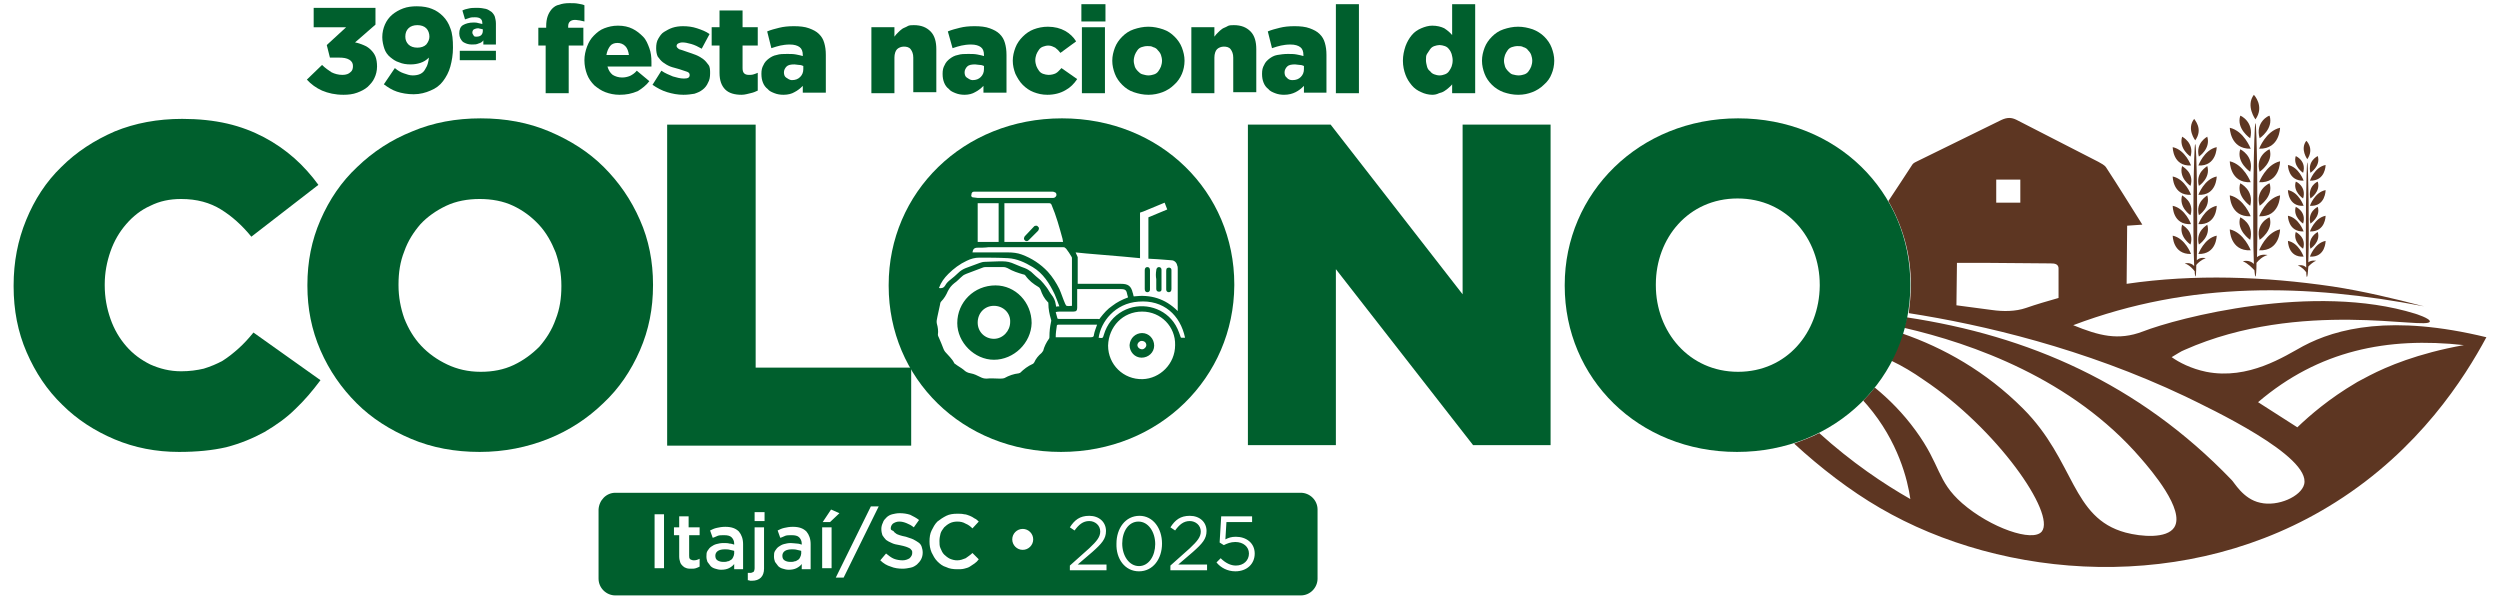 <?xml version="1.0" encoding="utf-8"?>
<!-- Generator: Adobe Illustrator 28.1.0, SVG Export Plug-In . SVG Version: 6.00 Build 0)  -->
<svg version="1.1" id="Camada_1" xmlns="http://www.w3.org/2000/svg" xmlns:xlink="http://www.w3.org/1999/xlink" x="0px" y="0px"
	 viewBox="0 0 477.4 114.3" style="enable-background:new 0 0 477.4 114.3;" xml:space="preserve">
<style type="text/css">
	.st0{fill:#5D3622;}
	.st1{fill:#005F2D;}
	.st2{fill-rule:evenodd;clip-rule:evenodd;fill:#005F2D;}
</style>
<g>
	<path class="st0" d="M381.2,34.3l4.6,0l0,4.4l-4.6,0L381.2,34.3z M393.1,56.9c-2.1,0.6-4.2,1.2-6.2,1.9c-2,0.7-4.4,0.7-6.5,0.4
		c-2.2-0.3-4.5-0.6-6.8-0.9l0.1-8.1c2.1,0,4,0,5.9,0c4,0,8,0.1,12,0.1c0.8,0,1.6,0.1,1.5,1.2C393.1,53.3,393.1,55.1,393.1,56.9z
		 M389.9,101.5c-1.7,2.1-9.8-0.7-15.2-5.4c-4.9-4.3-4-7.2-8.9-13.9c-2.4-3.3-5.1-6-7.8-8.2c-0.7,0.9-1.4,1.7-2.2,2.5
		c0.3,0.3,0.5,0.6,0.8,0.9c5.9,6.9,7.7,14.3,8.2,17.9c-5.1-2.9-11.2-7-17.4-12.6c-1.5,0.8-3.2,1.4-4.8,2c5,4.6,10.7,9,16.4,12.3
		c23.5,13.7,58.9,16.7,87-1.1c16-10.1,24.6-23.7,28.8-31.5c-18.1-4.4-28.6-1.7-35,1.7c-3.5,1.9-10.4,6.5-18.5,4.9
		c-2.9-0.6-5.2-1.8-6.6-2.8c0.9-0.5,1.7-1.1,2.5-1.4c22.1-9.8,46.5-3.7,46.8-5.4c0.1-0.6-2.8-1.5-2.8-1.5c-19.4-6-45.3,0.8-52,3.4
		c-4.7,1.8-8.4,0.8-13.3-1.2c22.5-8.5,44.6-7.9,67-3.6c-5.8-1.5-11.6-2.9-17.5-3.8c-13-1.9-26.3-2.4-39.3-0.5l0.1-11.1
		c1-0.1,1.9-0.1,2.9-0.2c-2.4-3.8-4.6-7.4-6.9-10.9c-0.3-0.5-1-0.8-1.5-1.1c-5.2-2.7-10.4-5.3-15.6-8c-1-0.5-1.8-0.5-2.9,0
		c-5.3,2.6-10.6,5.2-15.9,7.8c-0.4,0.2-0.9,0.4-1.1,0.7c-1.5,2.3-3,4.6-4.6,7c2.7,4.7,4.3,10.1,4.3,15.9v0.2c0,1.8-0.2,3.6-0.4,5.3
		c14.1,2.2,33.4,6.7,52.8,15.9C422,78,441.4,87.1,440,92.5c-0.6,2.3-5,4.3-8.4,3.5c-3.3-0.7-5-4-5.5-4.4c-17.7-18.4-38.8-27.5-62-31
		c-0.1,0.7-0.3,1.3-0.5,2c13,3,32.1,9.7,45.2,24.9c2,2.3,8.5,9.9,6.4,13.2c-1.4,2.2-6.3,1.8-9.3,1c-10.4-2.8-9.6-13.7-19.6-23.7
		c-7.1-7.1-15.2-11.6-23-14.3c-0.6,1.8-1.3,3.5-2.1,5.2c2.1,1,4.1,2.2,6.1,3.6C381.4,81.9,392.6,98.1,389.9,101.5z M418.4,48.5
		c0,0-1.1-3-3.5-3.5C414.9,45,414.9,48.6,418.4,48.5z M418.3,46.7c0,0-2.3-1.5-1.6-3.8C416.7,43,419.1,44.1,418.3,46.7z M418.4,42.8
		c0,0-1.1-3-3.5-3.5C414.9,39.4,414.9,43,418.4,42.8z M418.3,41.1c0,0-2.3-1.5-1.6-3.8C416.7,37.4,419.1,38.5,418.3,41.1z
		 M418.4,37.2c0,0-1.1-3-3.5-3.5C414.9,33.7,414.9,37.4,418.4,37.2z M418.3,35.5c0,0-2.3-1.5-1.6-3.8
		C416.7,31.8,419.1,32.9,418.3,35.5z M418.4,31.6c0,0-1.1-3-3.5-3.5C414.9,28.1,414.9,31.8,418.4,31.6z M418.3,29.9
		c0,0-2.3-1.5-1.6-3.8C416.7,26.1,419.1,27.3,418.3,29.9z M419.8,48.5c0,0,1.1-3,3.5-3.5C423.3,45,423.3,48.6,419.8,48.5z
		 M419.9,46.7c0,0,2.3-1.5,1.6-3.8C421.5,43,419.2,44.1,419.9,46.7z M419.8,42.8c0,0,1.1-3,3.5-3.5C423.3,39.4,423.3,43,419.8,42.8z
		 M419.9,41.1c0,0,2.3-1.5,1.6-3.8C421.5,37.4,419.2,38.5,419.9,41.1z M419.8,37.2c0,0,1.1-3,3.5-3.5
		C423.3,33.7,423.3,37.4,419.8,37.2z M419.9,35.5c0,0,2.3-1.5,1.6-3.8C421.5,31.8,419.2,32.9,419.9,35.5z M419.8,31.6
		c0,0,1.1-3,3.5-3.5C423.3,28.1,423.3,31.8,419.8,31.6z M419.9,29.9c0,0,2.3-1.5,1.6-3.8C421.5,26.1,419.2,27.3,419.9,29.9z
		 M419.2,26.8c0,0-1.7-2.2-0.2-4.1C419,22.8,420.8,24.6,419.2,26.8z M419.4,50.6c0.3-0.4,1-1,1.8-1.3c0,0-1-0.3-1.7,0.4
		c0.2-6.8,0-22.2-0.3-22.2c-0.3,0-0.5,17.3-0.2,23.3c-0.7-0.8-1.8-0.5-1.8-0.5c0.9,0.3,1.6,1.1,1.9,1.5c0,0.6,0.1,1,0.2,1
		C419.3,52.8,419.4,51.9,419.4,50.6z M429.8,47.8c0,0-1.3-3.4-4-4C425.8,43.8,425.8,48,429.8,47.8z M429.7,45.8c0,0-2.7-1.8-1.9-4.3
		C427.8,41.5,430.5,42.7,429.7,45.8z M429.8,41.3c0,0-1.3-3.4-4-4C425.8,37.3,425.8,41.5,429.8,41.3z M429.7,39.3
		c0,0-2.7-1.8-1.9-4.3C427.8,35,430.5,36.3,429.7,39.3z M429.8,34.8c0,0-1.3-3.4-4-4C425.8,30.8,425.8,35,429.8,34.8z M429.7,32.8
		c0,0-2.7-1.8-1.9-4.3C427.8,28.5,430.5,29.8,429.7,32.8z M429.8,28.4c0,0-1.3-3.4-4-4C425.8,24.3,425.8,28.5,429.8,28.4z
		 M429.7,26.4c0,0-2.7-1.8-1.9-4.3C427.8,22,430.5,23.3,429.7,26.4z M431.4,47.8c0,0,1.3-3.4,4-4C435.4,43.8,435.4,48,431.4,47.8z
		 M431.5,45.8c0,0,2.7-1.8,1.9-4.3C433.3,41.5,430.6,42.7,431.5,45.8z M431.4,41.3c0,0,1.3-3.4,4-4
		C435.4,37.3,435.4,41.5,431.4,41.3z M431.5,39.3c0,0,2.7-1.8,1.9-4.3C433.3,35,430.6,36.3,431.5,39.3z M431.4,34.8c0,0,1.3-3.4,4-4
		C435.4,30.8,435.4,35,431.4,34.8z M431.5,32.8c0,0,2.7-1.8,1.9-4.3C433.3,28.5,430.6,29.8,431.5,32.8z M431.4,28.4c0,0,1.3-3.4,4-4
		C435.4,24.3,435.4,28.5,431.4,28.4z M431.5,26.4c0,0,2.7-1.8,1.9-4.3C433.3,22,430.6,23.3,431.5,26.4z M430.7,22.8
		c0,0-1.9-2.6-0.3-4.7C430.4,18.1,432.5,20.3,430.7,22.8z M430.9,50.2c0.4-0.5,1.1-1.2,2.1-1.5c0,0-1.2-0.3-2,0.4
		c0.2-7.8,0-25.6-0.3-25.6c-0.3,0-0.6,20-0.3,26.9c-0.9-0.9-2.1-0.5-2.1-0.5c1,0.4,1.8,1.3,2.2,1.7c0.1,0.7,0.1,1.2,0.2,1.2
		C430.8,52.8,430.9,51.8,430.9,50.2z M439.9,49c0,0-0.9-2.6-3-3C436.9,46,436.9,49.2,439.9,49z M439.8,47.5c0,0-2-1.3-1.4-3.2
		C438.4,44.3,440.5,45.3,439.8,47.5z M439.9,44.2c0,0-0.9-2.6-3-3C436.9,41.2,436.9,44.3,439.9,44.2z M439.8,42.7c0,0-2-1.3-1.4-3.2
		C438.4,39.5,440.5,40.4,439.8,42.7z M439.9,39.3c0,0-0.9-2.6-3-3C436.9,36.3,436.9,39.5,439.9,39.3z M439.8,37.9c0,0-2-1.3-1.4-3.2
		C438.4,34.6,440.5,35.6,439.8,37.9z M439.9,34.5c0,0-0.9-2.6-3-3C436.9,31.5,436.9,34.6,439.9,34.5z M439.8,33c0,0-2-1.3-1.4-3.2
		C438.4,29.8,440.5,30.7,439.8,33z M441.1,49c0,0,0.9-2.6,3-3C444.1,46,444.1,49.2,441.1,49z M441.2,47.5c0,0,2-1.3,1.4-3.2
		C442.6,44.3,440.6,45.3,441.2,47.5z M441.1,44.2c0,0,0.9-2.6,3-3C444.1,41.2,444.1,44.3,441.1,44.2z M441.2,42.7c0,0,2-1.3,1.4-3.2
		C442.6,39.5,440.6,40.4,441.2,42.7z M441.1,39.3c0,0,0.9-2.6,3-3C444.1,36.3,444.1,39.5,441.1,39.3z M441.2,37.9c0,0,2-1.3,1.4-3.2
		C442.6,34.6,440.6,35.6,441.2,37.9z M441.1,34.5c0,0,0.9-2.6,3-3C444.1,31.5,444.1,34.6,441.1,34.5z M441.2,33c0,0,2-1.3,1.4-3.2
		C442.6,29.8,440.6,30.7,441.2,33z M440.6,30.4c0,0-1.4-1.9-0.2-3.5C440.4,26.8,442,28.4,440.6,30.4z M440.8,50.9
		c0.3-0.3,0.9-0.9,1.5-1.1c0,0-0.9-0.2-1.5,0.3c0.2-5.9,0-19.1-0.2-19.1c-0.2,0-0.4,15-0.2,20.1c-0.6-0.7-1.6-0.4-1.6-0.4
		c0.8,0.3,1.4,1,1.6,1.3c0,0.5,0.1,0.9,0.1,0.9C440.7,52.8,440.7,52,440.8,50.9z M452.5,71.7c-1.3,0.7-2.5,1.3-2.6,1.4
		c-5.1,3-8.8,6.2-11.2,8.5c-2-1.3-4.5-2.9-7.5-4.8c11.6-9.9,24.7-12.5,39.3-10.9C461.6,67.5,455.8,70,452.5,71.7z"/>
	<g>
		<path class="st1" d="M34.2,86.3c-4.4,0-8.5-0.8-12.3-2.4s-7.2-3.8-10-6.6C9,74.5,6.8,71.2,5.1,67.3c-1.7-3.9-2.5-8.1-2.5-12.6
			v-0.2C2.6,50,3.4,45.9,5,42c1.6-3.9,3.8-7.3,6.7-10.1c2.9-2.9,6.3-5.1,10.2-6.8c3.9-1.6,8.2-2.4,12.9-2.4c3.1,0,6,0.3,8.6,0.9
			c2.6,0.6,4.9,1.5,7,2.6c2.1,1.1,4.1,2.5,5.8,4c1.7,1.5,3.3,3.3,4.6,5.1L48,45.2c-1.8-2.2-3.7-3.9-5.8-5.2c-2.1-1.3-4.6-2-7.6-2
			c-2.2,0-4.1,0.4-5.9,1.3c-1.8,0.8-3.3,2-4.6,3.5c-1.3,1.5-2.3,3.2-3,5.2c-0.7,2-1.1,4.1-1.1,6.3v0.2c0,2.3,0.4,4.4,1.1,6.4
			c0.7,2,1.7,3.7,3,5.2c1.3,1.5,2.8,2.6,4.6,3.5c1.8,0.8,3.7,1.3,5.9,1.3c1.6,0,3-0.2,4.3-0.5c1.3-0.4,2.5-0.9,3.6-1.5
			c1.1-0.7,2.1-1.5,3.1-2.4c1-0.9,1.9-1.9,2.8-3l12.8,9.1c-1.5,2-3,3.8-4.8,5.5c-1.7,1.7-3.7,3.1-5.9,4.4c-2.2,1.2-4.6,2.2-7.3,2.9
			C40.6,86,37.6,86.3,34.2,86.3z"/>
	</g>
	<g>
		<path class="st1" d="M91.6,86.3c-4.7,0-9.1-0.8-13.1-2.5S71,79.9,68.1,77c-2.9-2.9-5.2-6.2-6.9-10.1s-2.5-8-2.5-12.3v-0.2
			c0-4.4,0.8-8.5,2.5-12.4c1.7-3.9,4-7.3,7-10.1c3-2.9,6.5-5.2,10.5-6.8c4-1.7,8.4-2.5,13.1-2.5c4.7,0,9.1,0.8,13.1,2.5
			c4,1.7,7.5,3.9,10.4,6.8c2.9,2.9,5.2,6.2,6.9,10.1c1.7,3.8,2.5,8,2.5,12.3v0.2c0,4.4-0.8,8.5-2.5,12.4c-1.7,3.9-4,7.3-7,10.1
			c-3,2.9-6.5,5.2-10.5,6.8S96.3,86.3,91.6,86.3z M91.8,71c2.3,0,4.4-0.4,6.3-1.3c1.9-0.9,3.5-2.1,4.9-3.5c1.3-1.5,2.4-3.2,3.1-5.2
			c0.8-2,1.1-4.1,1.1-6.3v-0.2c0-2.2-0.4-4.3-1.1-6.3c-0.8-2-1.8-3.8-3.2-5.3c-1.4-1.5-3-2.7-4.9-3.6c-1.9-0.9-4.1-1.3-6.4-1.3
			c-2.3,0-4.5,0.4-6.4,1.3s-3.6,2.1-4.9,3.5C79,44.3,77.9,46,77.2,48c-0.8,2-1.1,4.1-1.1,6.3v0.2c0,2.2,0.4,4.3,1.1,6.3
			c0.8,2,1.8,3.7,3.2,5.2c1.4,1.5,3.1,2.7,5,3.6C87.3,70.5,89.4,71,91.8,71z"/>
	</g>
	<g>
		<path class="st1" d="M127.3,23.8h17v46.4h29.7v14.9h-46.6V23.8z"/>
	</g>
	<path class="st1" d="M200.3,38.8c-2.7,0-5.4,0-8.1,0c-0.1,0-0.2,0-0.4,0v7.4H203c0-0.2-0.1-0.4-0.1-0.6c-0.6-2.2-1.2-4.4-2.1-6.5
		C200.7,38.9,200.6,38.8,200.3,38.8 M198.2,44.1c-0.6,0.6-1.2,1.2-1.8,1.8c-0.2,0.2-0.5,0.2-0.7,0c-0.2-0.2-0.2-0.4-0.1-0.6
		c0-0.1,0.1-0.2,0.2-0.3c0.6-0.6,1.1-1.2,1.7-1.8c0.1-0.1,0.4-0.1,0.5-0.1c0.2,0.1,0.3,0.3,0.4,0.4C198.4,43.8,198.3,44,198.2,44.1z
		 M202.3,58.5c-0.3-0.8-0.6-1.6-0.9-2.3c-1-2.1-2.2-4-4.2-5.2c-1.5-0.9-3-1.6-4.7-1.7c-1.8-0.1-3.7-0.1-5.5-0.1
		c-0.8,0-1.6,0.2-2.4,0.6c-1.3,0.6-2.5,1.5-3.5,2.5c-0.8,0.8-1.4,1.6-1.8,2.7c0.5,0.1,0.9,0,1.2-0.5c0.2-0.4,0.6-0.8,1-1.1
		c0.5-0.4,1-0.8,1.5-1.3c0.4-0.4,0.9-0.7,1.4-0.9c0.9-0.3,1.8-0.7,2.7-1c0.3-0.1,0.6-0.2,1-0.2c0.9,0,1.9-0.1,2.8-0.1
		c0.8,0,1.5,0,2.3,0.3c0.8,0.3,1.6,0.7,2.5,1c0.5,0.2,0.8,0.4,1.2,0.7c0.6,0.6,1.2,1.1,1.8,1.6c0.4,0.4,0.8,0.9,1.1,1.3
		c0.4,0.5,0.6,1,1,1.5c0.4,0.5,0.7,1.1,0.8,1.8c0,0.2,0.1,0.3,0.1,0.5C201.8,58.5,202,58.5,202.3,58.5z M205.8,50c0,1.3,0,2.5,0,3.8
		c0,0.1,0,0.3,0,0.4c1.2,0,2.4,0,3.5,0c1.6,0,3.2,0,4.8,0c1.3,0,1.9,0.4,2.2,1.7c0.1,0.2,0.1,0.5,0.2,0.7c3.2-0.4,6,0.4,8.4,2.8
		c0-0.3,0-0.4,0-0.6c0-2.5,0-5,0-7.5c0-0.2,0-0.4-0.1-0.6c-0.1-0.6-0.6-1-1.1-1c-0.9-0.1-1.7-0.1-2.6-0.2c-0.6,0-1.2-0.1-1.8-0.1
		v-7.9l3.6-1.5l-0.5-1.3l-4.1,1.7l-0.6,0.2v0.2c0,0.6,0,1.2,0,1.8c0,1.6,0,5.9,0,6.7c-1.1-0.1-2.1-0.2-3.2-0.3
		c-2.4-0.2-4.8-0.4-7.1-0.6c-0.7-0.1-1.3-0.1-2-0.2c0.1,0.3,0.3,0.6,0.4,0.9C205.8,49.3,205.8,49.6,205.8,50z M222.7,51.7
		c0-0.5,0.2-0.6,0.6-0.6c0.3,0.1,0.4,0.2,0.4,0.5c0,0.6,0,1.2,0,1.8h0c0,0.6,0,1.2,0,1.8c0,0.4-0.2,0.6-0.5,0.6
		c-0.3,0-0.5-0.2-0.5-0.5C222.7,54.1,222.7,52.9,222.7,51.7z M220.8,51.6c0-0.3,0.2-0.6,0.5-0.6c0.3,0,0.5,0.2,0.5,0.5
		c0,1.3,0,2.5,0,3.8c0,0.3-0.2,0.4-0.5,0.4c-0.3,0-0.5-0.2-0.5-0.5c0-0.6,0-1.3,0-1.9c0,0,0,0,0,0C220.7,52.8,220.7,52.2,220.8,51.6
		z M219.6,51.6c0,0.6,0,3,0,3.7c0,0.3-0.2,0.5-0.5,0.5c-0.3,0-0.5-0.2-0.5-0.6c0-1.2,0-2.4,0-3.6c0-0.4,0.2-0.6,0.5-0.6
		C219.4,51,219.6,51.2,219.6,51.6z M186.7,47.3c-0.7,0-0.9,0.3-1,0.9c0.1,0,0.1,0,0.1,0c2.2,0,4.5,0,6.7,0c0.9,0,1.8,0.1,2.6,0.4
		c1.9,0.7,3.6,1.8,5,3.3c0.9,1,1.6,2.1,2.2,3.3c0.4,0.9,0.7,1.9,1.1,2.8c0.1,0.2,0.2,0.4,0.3,0.4c0.3,0.1,0.7,0,1,0
		c0-0.1,0-0.2,0-0.3c0-2.9,0-5.8,0-8.7c0-0.1,0-0.3-0.1-0.4c-0.3-0.5-0.6-1-1-1.5c-0.2-0.2-0.3-0.3-0.6-0.3c-4.7,0-9.5,0-14.2,0
		C188.1,47.3,187.4,47.3,186.7,47.3z M217.4,57.6c-4.5,0.3-7.2,3.9-7.6,6.9c0.8,0.1,0.8,0.1,1-0.6c0.6-2,1.8-3.5,3.6-4.5
		c3.3-1.8,7.5-0.9,9.7,2.1c0.6,0.8,1,1.8,1.3,2.7c0,0.1,0.1,0.3,0.2,0.3c0.2,0,0.4,0,0.7,0C225.4,60.2,222.2,57.2,217.4,57.6z
		 M202.1,62c-0.3,0-0.3,0.2-0.3,0.3c-0.1,0.7-0.2,1.3-0.2,2.1c0.1,0,0.2,0,0.3,0c2.1,0,4.2,0,6.4,0c0.4,0,0.6-0.1,0.6-0.5
		c0.1-0.6,0.4-1.3,0.6-1.9C206.9,62,204.5,62,202.1,62z M210.1,60.7c0.7-0.9,1.4-1.7,2.3-2.3c0.9-0.7,1.9-1.2,3-1.6
		c0-0.2-0.1-0.3-0.1-0.4c-0.2-1-0.3-1.2-1.4-1.2c-2.6,0-5.3,0-7.9,0c-0.1,0-0.2,0-0.3,0c0,0.6,0,1.3,0,1.9c0,0.6,0,1.1,0,1.7
		c0,0.5-0.2,0.7-0.7,0.7c-0.8,0-1.6,0-2.4,0c-0.3,0-0.7,0-1,0.1c0.1,0.4,0.2,0.8,0.3,1.1c0,0.2,0.2,0.2,0.3,0.2c2.5,0,5,0,7.5,0
		C209.9,61,210,60.9,210.1,60.7z M218.1,59.5c-3.7,0-6.4,2.9-6.5,6.5c0,3.6,2.9,6.5,6.6,6.4c3.3-0.1,6.2-2.9,6.2-6.5
		C224.5,62.4,221.7,59.5,218.1,59.5z M218,68.3c-1.3,0-2.3-1.1-2.3-2.4c0.1-1.4,1.2-2.3,2.4-2.3c1.3,0,2.3,1.1,2.3,2.4
		C220.4,67.3,219.3,68.3,218,68.3z M200.2,58c0-0.1,0-0.3-0.1-0.3c-0.7-0.7-1.1-1.5-1.4-2.4c-0.1-0.2-0.2-0.4-0.4-0.5
		c-1-0.6-1.8-1.2-2.5-2.2c-0.1-0.1-0.2-0.2-0.4-0.2c-1-0.3-2-0.6-3-1.2c-0.2-0.1-0.5-0.2-0.8-0.2c-0.7,0-1.5,0-2.2,0v0
		c-0.4,0-0.8,0-1.2,0c-0.3,0-0.6,0.1-0.8,0.2c-1,0.4-1.9,0.7-2.9,1.1c-0.2,0.1-0.5,0.2-0.7,0.4c-0.5,0.4-1,1-1.6,1.4
		c-0.5,0.4-0.9,0.9-1.2,1.5c-0.3,0.7-0.7,1.4-1.3,2c-0.1,0.1-0.2,0.4-0.2,0.6c-0.2,0.8-0.3,1.5-0.5,2.3c-0.1,0.5-0.2,0.9-0.1,1.3
		c0.2,0.7,0.3,1.4,0.2,2.1c0,0.2,0.1,0.4,0.2,0.6c0.3,0.7,0.6,1.4,0.9,2.2c0.1,0.2,0.2,0.4,0.3,0.5c0.6,0.7,1.3,1.3,1.7,2.1
		c0,0.1,0.2,0.2,0.2,0.2c0.5,0.4,1.1,0.7,1.6,1.1c0.4,0.4,0.8,0.6,1.4,0.7c0.6,0.1,1.2,0.4,1.8,0.7c0.4,0.2,0.7,0.3,1.2,0.3
		c0.8-0.1,1.7,0,2.5,0c0.3,0,0.6,0,0.9-0.1c0.9-0.5,1.8-0.8,2.7-0.9c0.1,0,0.2-0.1,0.3-0.1c0.7-0.7,1.5-1.3,2.4-1.7
		c0.1,0,0.2-0.2,0.3-0.3c0.3-0.7,0.8-1.3,1.4-1.8c0.1-0.1,0.2-0.3,0.3-0.4c0.2-0.8,0.6-1.6,1.1-2.3c0.1-0.1,0.1-0.3,0.1-0.4
		c0-1,0.1-1.9,0.3-2.8c0-0.1,0.1-0.3,0-0.5C200.4,60,200.2,59,200.2,58z M189.8,68.7c-3.7,0-7-3.3-7-7c0-4,3.2-7.2,7.3-7.2
		c3.8,0,6.9,3.2,6.9,7.2C196.9,65.5,193.6,68.7,189.8,68.7z M189.8,58.4c-1.8,0-3.1,1.4-3.1,3.2c0,1.8,1.4,3.1,3.1,3.1
		c1.7,0,3.1-1.5,3.1-3.2C193,59.8,191.6,58.4,189.8,58.4z M218,65.1c-0.4,0-0.8,0.4-0.8,0.8c0,0.4,0.4,0.8,0.9,0.8
		c0.4,0,0.8-0.4,0.8-0.8C218.9,65.4,218.5,65.1,218,65.1z M185.9,37.7c0.3,0,0.5,0.1,0.8,0.1c3.7,0,7.5,0,11.2,0c1.1,0,2.1,0,3.2,0
		c0.3,0,0.5-0.2,0.6-0.4c0.1-0.2,0-0.5-0.1-0.6c-0.2-0.1-0.4-0.2-0.6-0.2c-2.5,0-4.9,0-7.4,0v0h-6.5c-0.4,0-0.7,0-1.1,0
		c-0.3,0-0.5,0.2-0.5,0.6C185.4,37.4,185.5,37.7,185.9,37.7z M186.7,38.8v7.4h4v-7.4H186.7z M202.6,86.3
		c-18.9,0-32.9-14.1-32.9-31.7v-0.2c0-17.6,14.2-31.8,33.1-31.8c18.9,0,32.9,14.1,32.9,31.7v0.2C235.6,72,221.5,86.3,202.6,86.3z"/>
	<g>
		<path class="st1" d="M238.3,23.8h15.8l25.2,32.4V23.8h16.8v61.2h-14.8l-26.2-33.6v33.6h-16.8V23.8z"/>
	</g>
	<path class="st1" d="M331.9,71c-9.4,0-15.7-7.7-15.7-16.5v-0.2c0-8.8,6.2-16.4,15.6-16.4s15.7,7.6,15.7,16.5v0.2
		C347.4,63.5,341.2,71,331.9,71 M331.7,86.3c18.9,0,33.1-14.3,33.1-31.8v-0.2c0-17.6-14-31.7-32.9-31.7c-18.9,0-33.1,14.3-33.1,31.8
		v0.2C298.8,72.2,312.8,86.3,331.7,86.3z"/>
	<g>
		<path class="st1" d="M65.6,18.1c-1.6,0-2.9-0.3-4.1-0.8c-1.1-0.5-2.1-1.2-2.9-2.1l2.9-2.8c0.6,0.6,1.2,1,1.8,1.4
			c0.6,0.3,1.3,0.5,2.1,0.5c0.7,0,1.2-0.2,1.5-0.5c0.4-0.3,0.5-0.7,0.5-1.2v0c0-0.5-0.2-0.9-0.7-1.2s-1.1-0.4-2-0.4H63l-0.6-2.4
			l3.7-3.4h-6.2V1.5h11.8v3.2l-3.9,3.4c0.6,0.1,1.1,0.3,1.6,0.5c0.5,0.2,1,0.5,1.4,0.9c0.4,0.4,0.7,0.8,0.9,1.3S72,12,72,12.7v0
			c0,0.8-0.2,1.6-0.5,2.2c-0.3,0.7-0.8,1.2-1.3,1.7c-0.6,0.5-1.2,0.8-2,1.1C67.4,18,66.5,18.1,65.6,18.1z"/>
		<path class="st1" d="M78.8,14.4c0.6,0,1.1-0.1,1.5-0.3c0.4-0.2,0.7-0.5,0.9-0.9c0.2-0.3,0.4-0.7,0.5-1.1c0.1-0.4,0.2-0.8,0.2-1.1
			c-0.5,0.5-1,0.8-1.6,1c-0.6,0.2-1.2,0.3-1.9,0.3c-0.8,0-1.5-0.1-2.2-0.4c-0.7-0.2-1.2-0.6-1.7-1c-0.5-0.4-0.9-1-1.1-1.6
			S73,7.9,73,7.1v0c0-0.9,0.2-1.7,0.5-2.4c0.3-0.7,0.8-1.4,1.4-1.9c0.6-0.5,1.3-0.9,2.1-1.2c0.8-0.3,1.7-0.4,2.6-0.4
			c1.2,0,2.2,0.2,2.9,0.5c0.8,0.3,1.5,0.8,2.1,1.4c0.6,0.6,1.1,1.4,1.4,2.3c0.4,1,0.5,2.2,0.5,3.7v0c0,1.3-0.2,2.5-0.5,3.6
			c-0.3,1.1-0.8,2-1.4,2.8c-0.6,0.8-1.4,1.4-2.4,1.8c-0.9,0.4-2,0.7-3.2,0.7c-1.2,0-2.3-0.2-3.2-0.5c-0.9-0.3-1.7-0.8-2.5-1.4
			l2.1-3.1c0.6,0.5,1.1,0.8,1.7,1S78.2,14.4,78.8,14.4z M79.7,9.1c0.7,0,1.3-0.2,1.7-0.6C81.8,8,82,7.5,82,7v0
			c0-0.6-0.2-1.2-0.6-1.6c-0.4-0.4-1-0.6-1.7-0.6c-0.7,0-1.3,0.2-1.7,0.6c-0.4,0.4-0.6,0.9-0.6,1.6v0c0,0.6,0.2,1.1,0.6,1.5
			C78.4,8.9,79,9.1,79.7,9.1z"/>
		<path class="st1" d="M87.8,9.7h6.9v1.8h-6.9V9.7z M90.1,8.5c-0.7,0-1.2-0.2-1.7-0.5c-0.4-0.4-0.7-0.9-0.7-1.6v0
			c0-0.7,0.2-1.3,0.7-1.6s1.2-0.5,2-0.5c0.3,0,0.6,0,0.9,0.1c0.3,0.1,0.6,0.1,0.8,0.2V4.4c0-0.8-0.5-1.1-1.4-1.1c-0.4,0-0.7,0-1,0.1
			c-0.3,0.1-0.6,0.2-0.9,0.3l-0.5-1.7c0.4-0.2,0.8-0.3,1.3-0.4c0.4-0.1,1-0.1,1.6-0.1c0.6,0,1.1,0.1,1.6,0.2
			c0.4,0.1,0.8,0.4,1.1,0.6c0.3,0.3,0.5,0.6,0.6,0.9c0.1,0.4,0.2,0.8,0.2,1.3v4h-2.4V7.7c-0.2,0.3-0.5,0.5-0.9,0.6
			C91,8.5,90.6,8.5,90.1,8.5z M91,7c0.4,0,0.7-0.1,0.9-0.3c0.2-0.2,0.3-0.5,0.3-0.8V5.6c-0.1,0-0.3-0.1-0.4-0.1
			c-0.2,0-0.3-0.1-0.5-0.1c-0.3,0-0.6,0.1-0.8,0.2c-0.2,0.1-0.3,0.4-0.3,0.6v0c0,0.2,0.1,0.4,0.2,0.5C90.5,7,90.7,7,91,7z"/>
		<path class="st1" d="M104.3,8.7h-1.5V5.3h1.5V5c0-1.5,0.4-2.5,1.1-3.3c0.4-0.4,0.8-0.7,1.4-0.8c0.5-0.2,1.2-0.3,1.9-0.3
			c0.7,0,1.2,0,1.7,0.1c0.4,0.1,0.8,0.1,1.2,0.3v3.1C111.3,4,111,4,110.7,3.9c-0.3,0-0.5-0.1-0.9-0.1c-0.8,0-1.3,0.4-1.3,1.2v0.3
			h2.9v3.4h-2.8v9.1h-4.4V8.7z"/>
		<path class="st1" d="M118.3,18.1c-1,0-1.9-0.2-2.7-0.5c-0.8-0.3-1.5-0.8-2.1-1.3c-0.6-0.6-1.1-1.3-1.4-2.1
			c-0.3-0.8-0.5-1.7-0.5-2.7v0c0-0.9,0.2-1.8,0.5-2.6c0.3-0.8,0.7-1.5,1.3-2.1c0.6-0.6,1.2-1.1,2-1.4c0.8-0.3,1.6-0.5,2.6-0.5
			c1.1,0,2,0.2,2.8,0.6c0.8,0.4,1.4,0.9,2,1.5s0.9,1.4,1.2,2.2c0.3,0.8,0.4,1.7,0.4,2.6c0,0.1,0,0.3,0,0.4s0,0.3,0,0.5h-8.4
			c0.2,0.7,0.5,1.2,1,1.6c0.5,0.3,1.1,0.5,1.8,0.5c0.5,0,1-0.1,1.5-0.3c0.4-0.2,0.9-0.5,1.3-1l2.4,2c-0.6,0.8-1.4,1.4-2.2,1.9
			C120.6,17.9,119.6,18.1,118.3,18.1z M120.1,10.5c-0.1-0.7-0.3-1.3-0.7-1.7c-0.4-0.4-0.9-0.6-1.5-0.6c-0.6,0-1.1,0.2-1.4,0.6
			s-0.6,1-0.7,1.7H120.1z"/>
		<path class="st1" d="M130.5,18.1c-1.1,0-2.1-0.2-3.1-0.5c-1-0.3-1.9-0.8-2.8-1.4l1.7-2.7c0.7,0.5,1.5,0.8,2.2,1.1
			c0.7,0.2,1.4,0.4,2.1,0.4c0.8,0,1.1-0.2,1.1-0.7v0c0-0.3-0.2-0.5-0.5-0.6s-0.9-0.3-1.5-0.5c-0.6-0.2-1.2-0.3-1.7-0.5
			c-0.5-0.2-1-0.5-1.4-0.8c-0.4-0.3-0.7-0.7-1-1.1c-0.2-0.4-0.3-1-0.3-1.6v0c0-0.7,0.1-1.3,0.4-1.8c0.3-0.5,0.6-1,1.1-1.3
			s1-0.6,1.6-0.8c0.6-0.2,1.3-0.3,2-0.3c0.9,0,1.8,0.1,2.7,0.4c0.9,0.3,1.7,0.6,2.4,1.1l-1.5,2.8c-0.7-0.4-1.3-0.7-2-0.9
			c-0.7-0.2-1.2-0.3-1.7-0.3c-0.3,0-0.6,0.1-0.8,0.2c-0.2,0.1-0.3,0.3-0.3,0.5v0c0,0.2,0.2,0.4,0.5,0.6c0.4,0.1,0.9,0.3,1.5,0.5
			c0.6,0.2,1.2,0.4,1.7,0.6c0.5,0.2,1,0.5,1.4,0.8c0.4,0.3,0.7,0.7,1,1.1s0.3,1,0.3,1.6v0c0,0.7-0.1,1.3-0.4,1.8
			c-0.2,0.5-0.6,1-1,1.3c-0.5,0.4-1,0.6-1.6,0.8C132,18,131.3,18.1,130.5,18.1z"/>
		<path class="st1" d="M141.6,18.1c-1.3,0-2.4-0.3-3.1-1s-1.1-1.7-1.1-3.2V8.7h-1.5V5.2h1.5V2h4.4v3.2h2.9v3.5h-2.9V13
			c0,0.5,0.1,0.8,0.3,1s0.5,0.3,0.9,0.3c0.3,0,0.6,0,0.9-0.1c0.3-0.1,0.6-0.2,0.8-0.3v3.4c-0.4,0.2-0.9,0.4-1.4,0.5
			S142.3,18.1,141.6,18.1z"/>
		<path class="st1" d="M149.6,18.1c-0.6,0-1.2-0.1-1.7-0.3c-0.5-0.2-1-0.4-1.3-0.8c-0.4-0.3-0.7-0.7-0.9-1.2c-0.2-0.5-0.3-1-0.3-1.7
			v0c0-0.7,0.1-1.2,0.4-1.7c0.2-0.5,0.6-0.9,1-1.2c0.4-0.3,0.9-0.6,1.5-0.7c0.6-0.2,1.3-0.2,2-0.2c0.6,0,1.2,0,1.7,0.1
			c0.5,0.1,1,0.2,1.3,0.3v-0.2c0-0.7-0.2-1.2-0.6-1.5s-1-0.5-1.9-0.5c-0.7,0-1.3,0.1-1.8,0.2c-0.5,0.1-1.1,0.3-1.7,0.5L146.5,6
			c0.7-0.3,1.5-0.5,2.3-0.7c0.8-0.2,1.7-0.3,2.8-0.3c1.1,0,2.1,0.1,2.9,0.4s1.4,0.6,1.9,1.1c0.5,0.5,0.8,1,1,1.7
			c0.2,0.7,0.3,1.4,0.3,2.3v7.2h-4.4v-1.3c-0.5,0.5-1,0.9-1.6,1.2C151.2,17.9,150.5,18.1,149.6,18.1z M151.2,15.3
			c0.7,0,1.2-0.2,1.6-0.6c0.4-0.4,0.6-0.9,0.6-1.5v-0.6c-0.2-0.1-0.5-0.2-0.8-0.2s-0.6-0.1-0.9-0.1c-0.7,0-1.2,0.1-1.5,0.4
			s-0.5,0.7-0.5,1.1v0c0,0.4,0.1,0.8,0.4,1S150.8,15.3,151.2,15.3z"/>
		<path class="st1" d="M166.4,5.2h4.4V7c0.2-0.3,0.4-0.5,0.7-0.8c0.2-0.2,0.5-0.5,0.8-0.7c0.3-0.2,0.7-0.3,1-0.5s0.8-0.2,1.2-0.2
			c1.4,0,2.4,0.4,3.2,1.2c0.8,0.8,1.1,2,1.1,3.4v8.2h-4.4V11c0-0.7-0.2-1.2-0.5-1.6c-0.3-0.4-0.8-0.5-1.3-0.5s-1,0.2-1.3,0.5
			s-0.5,0.9-0.5,1.6v6.8h-4.4V5.2z"/>
		<path class="st1" d="M184.2,18.1c-0.6,0-1.2-0.1-1.7-0.3c-0.5-0.2-1-0.4-1.3-0.8c-0.4-0.3-0.7-0.7-0.9-1.2c-0.2-0.5-0.3-1-0.3-1.7
			v0c0-0.7,0.1-1.2,0.4-1.7c0.2-0.5,0.6-0.9,1-1.2c0.4-0.3,0.9-0.6,1.5-0.7c0.6-0.2,1.3-0.2,2-0.2c0.6,0,1.2,0,1.7,0.1
			c0.5,0.1,1,0.2,1.3,0.3v-0.2c0-0.7-0.2-1.2-0.6-1.5s-1-0.5-1.9-0.5c-0.7,0-1.3,0.1-1.8,0.2c-0.5,0.1-1.1,0.3-1.7,0.5L181,6
			c0.7-0.3,1.5-0.5,2.3-0.7c0.8-0.2,1.7-0.3,2.8-0.3c1.1,0,2.1,0.1,2.9,0.4s1.4,0.6,1.9,1.1c0.5,0.5,0.8,1,1,1.7
			c0.2,0.7,0.3,1.4,0.3,2.3v7.2h-4.4v-1.3c-0.5,0.5-1,0.9-1.6,1.2C185.7,17.9,185,18.1,184.2,18.1z M185.7,15.3
			c0.7,0,1.2-0.2,1.6-0.6c0.4-0.4,0.6-0.9,0.6-1.5v-0.6c-0.2-0.1-0.5-0.2-0.8-0.2s-0.6-0.1-0.9-0.1c-0.7,0-1.2,0.1-1.5,0.4
			s-0.5,0.7-0.5,1.1v0c0,0.4,0.1,0.8,0.4,1S185.3,15.3,185.7,15.3z"/>
		<path class="st1" d="M200,18.1c-1,0-1.8-0.2-2.6-0.5c-0.8-0.3-1.5-0.8-2.1-1.4c-0.6-0.6-1-1.3-1.4-2.1c-0.3-0.8-0.5-1.6-0.5-2.5v0
			c0-0.9,0.2-1.7,0.5-2.5c0.3-0.8,0.8-1.5,1.4-2.1c0.6-0.6,1.3-1.1,2.1-1.4c0.8-0.3,1.7-0.5,2.7-0.5c1.3,0,2.4,0.3,3.3,0.8
			c0.9,0.5,1.6,1.2,2.1,2l-3,2.2c-0.3-0.4-0.6-0.7-1-1c-0.4-0.2-0.8-0.4-1.3-0.4c-0.4,0-0.7,0.1-1,0.2s-0.6,0.3-0.8,0.6
			c-0.2,0.3-0.4,0.6-0.5,0.9c-0.1,0.3-0.2,0.7-0.2,1.1v0c0,0.4,0.1,0.8,0.2,1.1c0.1,0.3,0.3,0.6,0.5,0.9c0.2,0.3,0.5,0.5,0.8,0.6
			s0.7,0.2,1,0.2c0.5,0,1-0.1,1.4-0.3c0.4-0.2,0.7-0.6,1.1-1l3,2.1c-0.6,0.9-1.3,1.6-2.2,2.1C202.5,17.8,201.3,18.1,200,18.1z"/>
		<path class="st1" d="M206.5,0.8h4.6v3.3h-4.6V0.8z M206.6,5.2h4.4v12.6h-4.4V5.2z"/>
		<path class="st1" d="M219.3,18.1c-1,0-1.9-0.2-2.8-0.5s-1.6-0.8-2.2-1.4c-0.6-0.6-1.1-1.3-1.4-2.1s-0.5-1.6-0.5-2.5v0
			c0-0.9,0.2-1.7,0.5-2.5c0.3-0.8,0.8-1.5,1.4-2.1c0.6-0.6,1.3-1.1,2.2-1.4c0.9-0.3,1.8-0.5,2.8-0.5c1,0,1.9,0.2,2.8,0.5
			s1.6,0.8,2.2,1.4c0.6,0.6,1.1,1.3,1.4,2.1c0.3,0.8,0.5,1.6,0.5,2.5v0c0,0.9-0.2,1.8-0.5,2.5s-0.8,1.5-1.5,2.1
			c-0.6,0.6-1.4,1.1-2.2,1.4C221.2,17.9,220.3,18.1,219.3,18.1z M219.3,14.4c0.4,0,0.8-0.1,1.1-0.2c0.3-0.1,0.6-0.3,0.8-0.6
			c0.2-0.3,0.4-0.6,0.5-0.9c0.1-0.3,0.2-0.7,0.2-1.1v0c0-0.4-0.1-0.8-0.2-1.1c-0.1-0.3-0.3-0.6-0.6-0.9c-0.2-0.3-0.5-0.5-0.9-0.6
			c-0.3-0.2-0.7-0.2-1.1-0.2c-0.4,0-0.8,0.1-1.1,0.2c-0.3,0.1-0.6,0.3-0.8,0.6c-0.2,0.3-0.4,0.6-0.5,0.9c-0.1,0.3-0.2,0.7-0.2,1.1v0
			c0,0.4,0.1,0.7,0.2,1.1c0.1,0.3,0.3,0.6,0.6,0.9s0.5,0.5,0.9,0.6C218.6,14.3,218.9,14.4,219.3,14.4z"/>
		<path class="st1" d="M227.5,5.2h4.4V7c0.2-0.3,0.4-0.5,0.7-0.8c0.2-0.2,0.5-0.5,0.8-0.7c0.3-0.2,0.7-0.3,1-0.5s0.8-0.2,1.2-0.2
			c1.4,0,2.4,0.4,3.2,1.2c0.8,0.8,1.1,2,1.1,3.4v8.2h-4.4V11c0-0.7-0.2-1.2-0.5-1.6c-0.3-0.4-0.8-0.5-1.3-0.5s-1,0.2-1.3,0.5
			s-0.5,0.9-0.5,1.6v6.8h-4.4V5.2z"/>
		<path class="st1" d="M245.2,18.1c-0.6,0-1.2-0.1-1.7-0.3c-0.5-0.2-1-0.4-1.3-0.8c-0.4-0.3-0.7-0.7-0.9-1.2c-0.2-0.5-0.3-1-0.3-1.7
			v0c0-0.7,0.1-1.2,0.4-1.7c0.2-0.5,0.6-0.9,1-1.2c0.4-0.3,0.9-0.6,1.5-0.7s1.3-0.2,2-0.2c0.6,0,1.2,0,1.7,0.1
			c0.5,0.1,1,0.2,1.3,0.3v-0.2c0-0.7-0.2-1.2-0.6-1.5s-1-0.5-1.9-0.5c-0.7,0-1.3,0.1-1.8,0.2c-0.5,0.1-1.1,0.3-1.7,0.5L242.1,6
			c0.7-0.3,1.5-0.5,2.3-0.7c0.8-0.2,1.7-0.3,2.8-0.3c1.1,0,2.1,0.1,2.9,0.4c0.8,0.3,1.4,0.6,1.9,1.1c0.5,0.5,0.8,1,1,1.7
			c0.2,0.7,0.3,1.4,0.3,2.3v7.2H249v-1.3c-0.5,0.5-1,0.9-1.6,1.2C246.8,17.9,246.1,18.1,245.2,18.1z M246.8,15.3
			c0.7,0,1.2-0.2,1.6-0.6c0.4-0.4,0.6-0.9,0.6-1.5v-0.6c-0.2-0.1-0.5-0.2-0.8-0.2s-0.6-0.1-0.9-0.1c-0.7,0-1.2,0.1-1.5,0.4
			s-0.5,0.7-0.5,1.1v0c0,0.4,0.1,0.8,0.4,1C246,15.2,246.4,15.3,246.8,15.3z"/>
		<path class="st1" d="M255.1,0.8h4.4v17h-4.4V0.8z"/>
		<path class="st1" d="M273.5,18.1c-0.7,0-1.5-0.2-2.1-0.5c-0.7-0.3-1.3-0.7-1.8-1.3c-0.5-0.6-0.9-1.2-1.2-2s-0.5-1.7-0.5-2.7v0
			c0-1,0.2-1.9,0.5-2.8c0.3-0.8,0.7-1.5,1.2-2.1c0.5-0.6,1.1-1,1.8-1.3c0.7-0.3,1.4-0.5,2.1-0.5c0.9,0,1.7,0.2,2.3,0.5
			c0.6,0.4,1.1,0.8,1.5,1.3V0.8h4.4v17h-4.4v-1.7c-0.2,0.3-0.5,0.5-0.7,0.7c-0.2,0.2-0.5,0.4-0.8,0.6c-0.3,0.2-0.6,0.3-1,0.4
			C274.4,18,274,18.1,273.5,18.1z M274.9,14.4c0.4,0,0.7-0.1,1-0.2s0.6-0.3,0.8-0.6c0.2-0.3,0.4-0.6,0.5-0.9
			c0.1-0.3,0.2-0.7,0.2-1.2v0c0-0.4-0.1-0.8-0.2-1.2c-0.1-0.3-0.3-0.7-0.5-0.9c-0.2-0.3-0.5-0.5-0.8-0.6c-0.3-0.1-0.7-0.2-1-0.2
			s-0.7,0.1-1,0.2c-0.3,0.1-0.6,0.3-0.8,0.6c-0.2,0.3-0.4,0.6-0.6,0.9s-0.2,0.7-0.2,1.2v0c0,0.4,0.1,0.8,0.2,1.2s0.3,0.7,0.6,0.9
			c0.2,0.3,0.5,0.5,0.8,0.6S274.5,14.4,274.9,14.4z"/>
		<path class="st1" d="M289.9,18.1c-1,0-1.9-0.2-2.8-0.5c-0.8-0.3-1.6-0.8-2.2-1.4c-0.6-0.6-1.1-1.3-1.4-2.1
			c-0.3-0.8-0.5-1.6-0.5-2.5v0c0-0.9,0.2-1.7,0.5-2.5c0.3-0.8,0.8-1.5,1.4-2.1c0.6-0.6,1.3-1.1,2.2-1.4s1.8-0.5,2.8-0.5
			s1.9,0.2,2.8,0.5c0.8,0.3,1.6,0.8,2.2,1.4c0.6,0.6,1.1,1.3,1.4,2.1c0.3,0.8,0.5,1.6,0.5,2.5v0c0,0.9-0.2,1.8-0.5,2.5
			c-0.3,0.8-0.8,1.5-1.5,2.1c-0.6,0.6-1.4,1.1-2.2,1.4S291,18.1,289.9,18.1z M290,14.4c0.4,0,0.8-0.1,1.1-0.2
			c0.3-0.1,0.6-0.3,0.8-0.6c0.2-0.3,0.4-0.6,0.5-0.9c0.1-0.3,0.2-0.7,0.2-1.1v0c0-0.4-0.1-0.8-0.2-1.1s-0.3-0.6-0.6-0.9
			c-0.2-0.3-0.5-0.5-0.9-0.6c-0.3-0.2-0.7-0.2-1.1-0.2c-0.4,0-0.8,0.1-1.1,0.2s-0.6,0.3-0.8,0.6c-0.2,0.3-0.4,0.6-0.5,0.9
			c-0.1,0.3-0.2,0.7-0.2,1.1v0c0,0.4,0.1,0.7,0.2,1.1c0.1,0.3,0.3,0.6,0.6,0.9s0.5,0.5,0.8,0.6C289.2,14.3,289.6,14.4,290,14.4z"/>
	</g>
	<path class="st2" d="M186.9,106.8l-1.2-1.2c-0.4,0.4-0.9,0.7-1.3,1c-0.5,0.2-1,0.4-1.6,0.4c-0.5,0-0.9-0.1-1.4-0.3
		c-0.4-0.2-0.8-0.5-1.1-0.8c-0.3-0.3-0.5-0.7-0.7-1.2c-0.2-0.4-0.2-0.9-0.2-1.4c0-0.5,0.1-1,0.2-1.4s0.4-0.8,0.7-1.2
		c0.3-0.3,0.7-0.6,1.1-0.8c0.4-0.2,0.9-0.3,1.4-0.3c0.6,0,1.1,0.1,1.6,0.4c0.5,0.2,0.9,0.5,1.3,0.9l1.2-1.3
		c-0.2-0.2-0.5-0.5-0.8-0.6c-0.3-0.2-0.6-0.4-0.9-0.5c-0.3-0.1-0.7-0.3-1.1-0.3c-0.4-0.1-0.8-0.1-1.3-0.1c-0.8,0-1.5,0.1-2.1,0.4
		c-0.6,0.3-1.2,0.7-1.7,1.1c-0.5,0.5-0.8,1.1-1.1,1.7c-0.3,0.6-0.4,1.3-0.4,2.1c0,0.7,0.1,1.4,0.4,2.1c0.3,0.6,0.6,1.2,1.1,1.7
		s1,0.9,1.7,1.1c0.6,0.3,1.3,0.4,2.1,0.4c0.5,0,0.9,0,1.3-0.1c0.4-0.1,0.8-0.2,1.1-0.4c0.3-0.2,0.6-0.4,0.9-0.6
		C186.4,107.4,186.7,107.1,186.9,106.8 M170.1,100.9c0-0.3,0.1-0.6,0.4-0.9c0.3-0.2,0.7-0.4,1.2-0.4c0.5,0,0.9,0.1,1.4,0.3
		c0.5,0.2,0.9,0.4,1.4,0.8l1-1.4c-0.5-0.4-1.1-0.7-1.7-1c-0.6-0.2-1.3-0.3-2-0.3c-0.5,0-1,0.1-1.4,0.2c-0.4,0.1-0.8,0.3-1.1,0.6
		c-0.3,0.3-0.6,0.6-0.7,1c-0.2,0.4-0.3,0.8-0.3,1.2c0,0.5,0.1,0.9,0.2,1.2c0.2,0.3,0.4,0.6,0.7,0.9c0.3,0.2,0.6,0.4,1.1,0.6
		c0.4,0.2,0.9,0.3,1.5,0.4c0.5,0.1,0.9,0.2,1.2,0.3c0.3,0.1,0.5,0.2,0.7,0.3c0.2,0.1,0.3,0.3,0.4,0.4c0.1,0.1,0.1,0.3,0.1,0.5
		c0,0.4-0.2,0.7-0.5,1c-0.3,0.2-0.8,0.4-1.3,0.4c-0.6,0-1.2-0.1-1.7-0.3c-0.5-0.2-1-0.6-1.5-1l-1.1,1.3c0.6,0.6,1.3,1,2,1.2
		c0.7,0.3,1.5,0.4,2.3,0.4c0.5,0,1-0.1,1.5-0.2c0.5-0.1,0.8-0.3,1.2-0.6c0.3-0.3,0.6-0.6,0.8-1c0.2-0.4,0.3-0.8,0.3-1.3
		c0-0.4-0.1-0.8-0.2-1.1c-0.1-0.3-0.3-0.6-0.6-0.8c-0.3-0.2-0.6-0.4-1-0.6c-0.4-0.2-0.9-0.3-1.4-0.5c-0.5-0.1-0.9-0.2-1.2-0.3
		c-0.3-0.1-0.6-0.2-0.8-0.4c-0.2-0.1-0.3-0.3-0.4-0.4C170.1,101.2,170.1,101.1,170.1,100.9z M166.3,96.7l-6.7,13.6h1.5l6.7-13.6
		H166.3z M158.5,99.7l1.8-1.7l-1.6-0.7l-1.6,2.4H158.5z M158.8,108.5v-7.8H157v7.8H158.8z M153,105.7c0,0.2-0.1,0.5-0.2,0.7
		c-0.1,0.2-0.2,0.4-0.4,0.5c-0.2,0.1-0.4,0.3-0.7,0.3c-0.2,0.1-0.5,0.1-0.8,0.1c-0.4,0-0.8-0.1-1.1-0.3c-0.3-0.2-0.4-0.5-0.4-0.9v0
		c0-0.4,0.2-0.7,0.5-0.9c0.3-0.2,0.8-0.3,1.3-0.3c0.3,0,0.7,0,1,0.1c0.3,0.1,0.6,0.1,0.8,0.2V105.7z M154.8,108.5v-4.6
		c0-1-0.3-1.8-0.8-2.4c-0.6-0.6-1.4-0.9-2.6-0.9c-0.6,0-1.2,0.1-1.6,0.2c-0.5,0.1-0.9,0.3-1.3,0.5l0.5,1.4c0.4-0.1,0.7-0.3,1-0.4
		c0.3-0.1,0.7-0.1,1.2-0.1c0.6,0,1.1,0.1,1.4,0.4c0.3,0.3,0.5,0.7,0.5,1.2v0.2c-0.3-0.1-0.6-0.2-0.9-0.2s-0.7-0.1-1.2-0.1
		c-0.5,0-0.9,0.1-1.3,0.2c-0.4,0.1-0.7,0.3-1,0.5c-0.3,0.2-0.5,0.5-0.7,0.8c-0.2,0.3-0.2,0.7-0.2,1.1v0c0,0.4,0.1,0.7,0.2,1
		c0.2,0.3,0.4,0.5,0.6,0.8c0.2,0.2,0.5,0.4,0.9,0.5c0.3,0.1,0.7,0.2,1.1,0.2c0.6,0,1.1-0.1,1.5-0.3c0.4-0.2,0.8-0.5,1-0.8v1H154.8z
		 M144.1,100.7v7.8c0,0.3-0.1,0.6-0.2,0.7c-0.2,0.1-0.4,0.2-0.6,0.2c-0.2,0-0.3,0-0.5,0v1.4c0.1,0,0.3,0,0.4,0.1c0.1,0,0.3,0,0.4,0
		c0.7,0,1.3-0.2,1.7-0.6c0.4-0.4,0.6-1,0.6-1.7v-7.9H144.1z M146,99.5v-1.7h-1.9v1.7H146z M140.2,105.7c0,0.2-0.1,0.5-0.2,0.7
		c-0.1,0.2-0.2,0.4-0.4,0.5c-0.2,0.1-0.4,0.3-0.7,0.3c-0.2,0.1-0.5,0.1-0.8,0.1c-0.4,0-0.8-0.1-1.1-0.3c-0.3-0.2-0.4-0.5-0.4-0.9v0
		c0-0.4,0.2-0.7,0.5-0.9c0.3-0.2,0.8-0.3,1.3-0.3c0.3,0,0.7,0,1,0.1c0.3,0.1,0.6,0.1,0.8,0.2V105.7z M141.9,108.5v-4.6
		c0-1-0.3-1.8-0.8-2.4c-0.6-0.6-1.4-0.9-2.6-0.9c-0.6,0-1.2,0.1-1.6,0.2c-0.5,0.1-0.9,0.3-1.3,0.5l0.5,1.4c0.4-0.1,0.7-0.3,1-0.4
		c0.3-0.1,0.7-0.1,1.2-0.1c0.6,0,1.1,0.1,1.4,0.4c0.3,0.3,0.5,0.7,0.5,1.2v0.2c-0.3-0.1-0.6-0.2-0.9-0.2c-0.3-0.1-0.7-0.1-1.2-0.1
		c-0.5,0-0.9,0.1-1.3,0.2c-0.4,0.1-0.7,0.3-1,0.5c-0.3,0.2-0.5,0.5-0.7,0.8c-0.2,0.3-0.2,0.7-0.2,1.1v0c0,0.4,0.1,0.7,0.2,1
		c0.2,0.3,0.4,0.5,0.6,0.8c0.2,0.2,0.5,0.4,0.9,0.5c0.3,0.1,0.7,0.2,1.1,0.2c0.6,0,1.1-0.1,1.5-0.3c0.4-0.2,0.8-0.5,1-0.8v1H141.9z
		 M131.5,102.2h2.1v-1.5h-2.1v-2.1h-1.8v2.1h-1v1.5h1v4.1c0,0.4,0.1,0.8,0.2,1.1c0.1,0.3,0.3,0.5,0.5,0.7c0.2,0.2,0.4,0.3,0.7,0.4
		c0.3,0.1,0.6,0.1,0.9,0.1c0.3,0,0.6,0,0.9-0.1c0.3-0.1,0.5-0.2,0.7-0.3v-1.5c-0.4,0.2-0.7,0.3-1.1,0.3c-0.3,0-0.5-0.1-0.7-0.2
		c-0.2-0.2-0.2-0.4-0.2-0.7V102.2z M125,98.2v10.3h1.8V98.2H125z M235.9,109.1c2.2,0,3.7-1.4,3.7-3.4v0c0-2-1.6-3.2-3.6-3.2
		c-0.9,0-1.4,0.2-2,0.5l0.2-3.3h4.9v-1.1h-5.9l-0.3,5l0.8,0.5c0.6-0.3,1.3-0.6,2.2-0.6c1.5,0,2.6,0.9,2.6,2.2v0c0,1.3-1,2.3-2.5,2.3
		c-1,0-2-0.5-2.9-1.4l-0.8,0.8C233.1,108.4,234.4,109.1,235.9,109.1z M223.3,108.9h7.2v-1.1H225l2.8-2.4c1.8-1.6,2.6-2.5,2.6-4v0
		c0-1.7-1.3-2.9-3.2-2.9c-1.8,0-2.8,0.8-3.7,2.2l0.9,0.6c0.8-1.1,1.6-1.8,2.8-1.8c1.1,0,2.1,0.8,2.1,2c0,1-0.6,1.8-2.1,3.2l-3.7,3.3
		V108.9z M217.5,108.1c-1.9,0-3.2-2-3.2-4.3v0c0-2.3,1.2-4.2,3.1-4.2c1.9,0,3.2,2,3.2,4.3v0C220.6,106.1,219.4,108.1,217.5,108.1z
		 M217.5,109.1c2.7,0,4.4-2.4,4.4-5.3v0c0-2.9-1.7-5.3-4.3-5.3c-2.7,0-4.4,2.4-4.4,5.3v0C213.1,106.7,214.8,109.1,217.5,109.1z
		 M204.1,108.9h7.2v-1.1h-5.5l2.8-2.4c1.8-1.6,2.6-2.5,2.6-4v0c0-1.7-1.3-2.9-3.2-2.9c-1.8,0-2.8,0.8-3.7,2.2l0.9,0.6
		c0.8-1.1,1.6-1.8,2.8-1.8c1.1,0,2.1,0.8,2.1,2c0,1-0.6,1.8-2.1,3.2l-3.7,3.3V108.9z M195.3,101c1.1,0,2,0.9,2,2s-0.9,2-2,2
		c-1.1,0-2-0.9-2-2S194.2,101,195.3,101z M117.5,94.1h130.9c1.7,0,3.2,1.4,3.2,3.2v13.2c0,1.7-1.4,3.2-3.2,3.2H117.5
		c-1.7,0-3.2-1.4-3.2-3.2V97.3C114.4,95.5,115.8,94.1,117.5,94.1z"/>
</g>
</svg>
